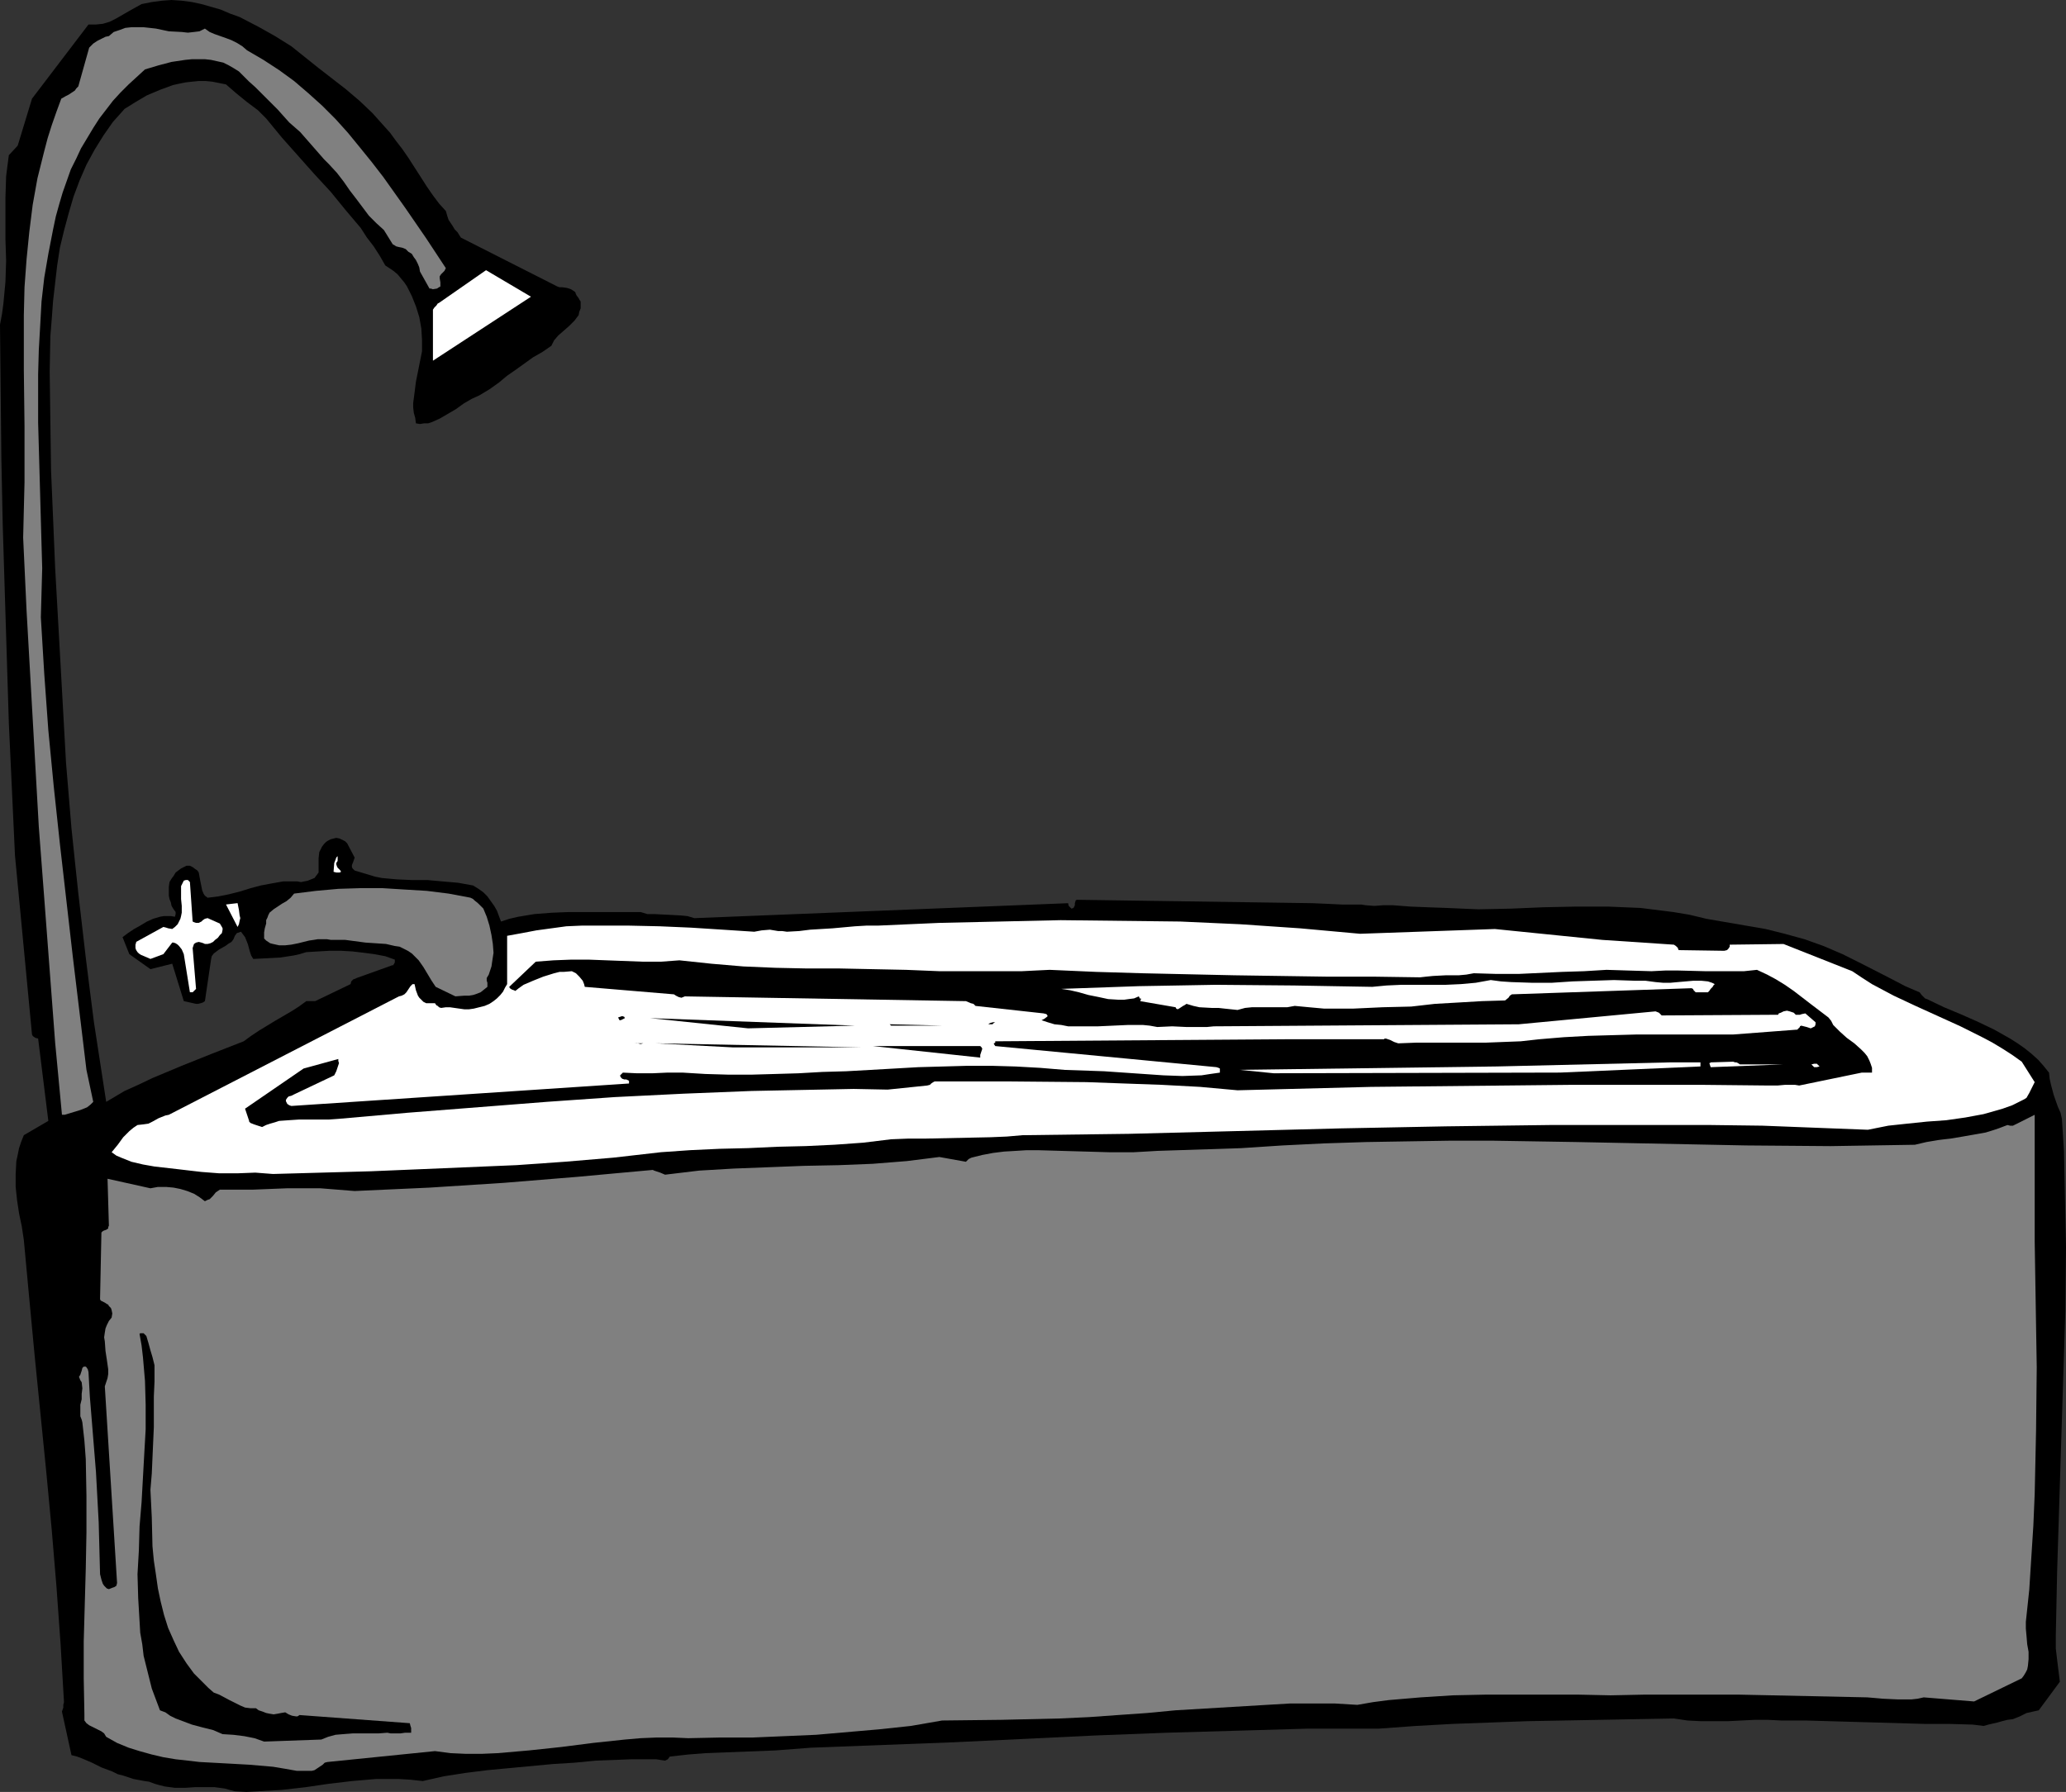 <?xml version="1.0" encoding="UTF-8" standalone="no"?>
<svg
   version="1.0"
   width="129.766mm"
   height="112.582mm"
   id="svg24"
   sodipodi:docname="Bathtub 03.wmf"
   xmlns:inkscape="http://www.inkscape.org/namespaces/inkscape"
   xmlns:sodipodi="http://sodipodi.sourceforge.net/DTD/sodipodi-0.dtd"
   xmlns="http://www.w3.org/2000/svg"
   xmlns:svg="http://www.w3.org/2000/svg">
  <rect width="100%" height="100%" fill="#333333" stroke="none"/>
  <sodipodi:namedview
     id="namedview24"
     pagecolor="#ffffff"
     bordercolor="#000000"
     borderopacity="0.25"
     inkscape:showpageshadow="2"
     inkscape:pageopacity="0.0"
     inkscape:pagecheckerboard="0"
     inkscape:deskcolor="#d1d1d1"
     inkscape:document-units="mm" />
  <defs
     id="defs1">
    <pattern
       id="WMFhbasepattern"
       patternUnits="userSpaceOnUse"
       width="6"
       height="6"
       x="0"
       y="0" />
  </defs>
  <path
     style="fill:#000000;fill-opacity:1;fill-rule:evenodd;stroke:none"
     d="m 55.752,425.343 2.747,0.162 2.909,-0.162 5.494,-0.323 5.656,-0.646 5.494,-0.808 5.494,-0.646 5.656,-0.485 h 2.747 2.747 l 2.747,0.162 2.909,0.323 5.01,-1.131 5.171,-0.808 5.171,-0.646 5.171,-0.485 10.342,-0.97 5.171,-0.323 5.01,-0.485 4.363,-0.162 4.04,-0.162 h 4.04 1.939 l 2.101,0.323 0.323,-0.162 0.323,-0.162 0.485,-0.646 4.363,-0.485 4.04,-0.323 16.645,-0.646 4.202,-0.323 4.202,-0.323 16.968,-0.646 16.968,-0.646 16.806,-0.808 16.806,-0.808 16.806,-0.646 16.806,-0.485 16.645,-0.485 h 16.968 l 8.888,-0.646 8.726,-0.485 8.888,-0.323 8.726,-0.323 17.453,-0.323 8.726,-0.162 8.726,-0.162 3.232,0.485 3.232,0.162 h 3.232 3.07 l 6.464,-0.323 h 3.07 l 3.232,0.162 h 5.818 l 5.656,0.162 11.312,0.323 11.15,0.323 h 5.818 l 5.656,0.162 1.293,0.162 1.293,0.162 1.131,-0.323 2.101,-0.485 1.131,-0.323 1.293,-0.323 1.293,-0.162 1.616,-0.646 1.616,-0.808 1.454,-0.323 1.454,-0.323 5.01,-6.787 -0.323,-2.586 -0.323,-2.586 -0.323,-2.747 v -2.909 l 0.323,-15.514 0.485,-15.352 0.485,-15.514 0.485,-15.352 0.485,-15.352 0.162,-15.352 -0.162,-7.595 -0.162,-7.595 -0.162,-7.595 -0.485,-7.595 -0.323,-1.454 -0.646,-1.454 -0.97,-2.747 -0.646,-2.424 -0.323,-1.454 -0.162,-1.454 -1.293,-1.616 -1.293,-1.454 -1.616,-1.454 -1.616,-1.293 -1.616,-1.131 -1.778,-1.131 -3.717,-2.101 -4.04,-1.939 -4.04,-1.778 -3.878,-1.616 -4.04,-1.939 -0.485,-0.162 -0.323,-0.323 -0.485,-0.485 -0.485,-0.646 -3.394,-1.454 -3.394,-1.778 -6.949,-3.555 -2.262,-1.131 -2.262,-1.131 -2.262,-0.97 -2.262,-0.97 -4.525,-1.616 -4.686,-1.293 -4.525,-1.131 -4.686,-0.808 -9.373,-1.616 -4.04,-0.97 -3.878,-0.646 -3.878,-0.485 -3.878,-0.485 -3.878,-0.162 -3.878,-0.162 h -7.595 l -7.757,0.162 -7.595,0.323 -7.757,0.162 -3.878,-0.162 -3.717,-0.162 -4.525,-0.162 -4.04,-0.162 -4.202,-0.323 h -2.262 l -2.101,0.162 -2.101,-0.162 -0.97,-0.162 h -0.808 -3.717 l -3.394,-0.162 -3.717,-0.162 -55.914,-0.808 -0.323,0.162 v 0.162 l -0.162,0.485 v 0.485 l -0.162,0.323 -0.162,0.323 -0.485,0.162 -0.323,-0.323 -0.323,-0.323 -0.162,-0.646 -88.718,3.555 -1.616,-0.485 -1.616,-0.162 -3.07,-0.162 -3.232,-0.162 h -1.616 l -1.616,-0.485 h -8.565 -4.202 -4.202 l -4.04,0.162 -4.202,0.323 -3.878,0.646 -2.101,0.485 -1.939,0.646 -0.97,-2.586 -0.646,-1.131 -0.808,-1.131 -0.808,-1.131 -0.97,-0.97 -1.131,-0.808 -1.293,-0.808 -1.778,-0.323 -1.778,-0.323 -3.717,-0.323 -3.555,-0.323 h -3.717 l -3.555,-0.162 -3.555,-0.323 -1.616,-0.323 -1.616,-0.485 -1.616,-0.485 -1.616,-0.485 -0.323,-0.323 -0.162,-0.162 -0.162,-0.323 v -0.485 l 0.323,-0.808 0.323,-0.97 -1.778,-3.394 -0.485,-0.485 -0.646,-0.323 -0.646,-0.323 -0.808,-0.162 -0.646,0.162 -0.646,0.162 -0.646,0.323 -0.485,0.323 -0.485,0.485 -0.485,0.646 -0.646,1.293 -0.162,1.454 v 1.293 2.101 l -0.485,0.646 -0.485,0.646 -0.808,0.323 -0.808,0.323 -0.808,0.162 -0.808,0.162 -0.808,-0.162 h -0.808 -2.586 l -2.747,0.485 -2.586,0.485 -2.424,0.646 -2.586,0.808 -2.586,0.646 -2.424,0.485 -2.586,0.323 -0.646,-0.485 -0.323,-0.485 -0.323,-0.808 -0.162,-0.808 -0.162,-0.808 -0.162,-0.808 -0.323,-1.778 -0.323,-0.485 -0.485,-0.323 -0.646,-0.485 -0.646,-0.323 H 44.278 l -0.646,0.323 -0.646,0.323 -0.646,0.485 -0.646,0.485 -0.485,0.808 -0.485,0.646 -0.485,0.808 -0.162,1.131 v 2.101 l 0.162,0.808 0.323,0.808 0.162,0.808 0.485,0.808 0.485,0.646 v 0.485 l -0.162,0.646 -0.97,-0.162 h -0.808 -0.808 l -0.97,0.162 -1.616,0.485 -1.454,0.646 -1.616,0.97 -1.454,0.808 -1.454,0.97 -1.293,0.97 1.616,4.04 5.01,3.555 5.171,-1.293 2.747,8.888 2.909,0.646 h 0.485 l 0.646,-0.162 0.485,-0.162 0.485,-0.323 1.454,-9.858 0.162,-0.808 0.485,-0.646 0.646,-0.485 0.646,-0.485 1.454,-0.808 0.646,-0.485 0.808,-0.485 0.485,-0.646 0.323,-0.808 0.485,-0.646 0.485,-0.162 0.485,-0.162 0.485,0.646 0.485,0.646 0.646,1.616 0.485,1.778 0.323,0.97 0.485,0.808 3.232,-0.162 3.07,-0.162 3.232,-0.485 1.454,-0.323 1.616,-0.485 5.494,-0.323 h 2.747 l 2.747,0.162 2.747,0.323 2.424,0.323 2.586,0.485 2.262,0.808 v 0.646 l -0.162,0.323 -0.323,0.485 v -0.162 l -8.565,3.07 -0.323,0.162 -0.485,0.162 -0.485,0.485 -0.162,0.646 -8.403,4.04 h -0.97 -0.485 -0.646 l -1.778,1.293 -1.778,1.131 -3.878,2.262 -3.717,2.262 -1.939,1.293 -1.778,1.293 -7.434,2.909 -7.272,2.909 -6.949,2.909 -3.394,1.616 -3.232,1.454 -4.363,2.586 -2.909,-18.908 -0.97,-7.595 -0.97,-7.757 -1.778,-15.352 -0.808,-7.595 -0.808,-7.757 -0.646,-7.757 -0.646,-7.757 -1.293,-23.271 -1.293,-23.109 -0.485,-11.636 -0.485,-11.474 -0.162,-11.636 -0.162,-11.797 0.162,-8.403 0.323,-4.04 0.323,-4.363 0.485,-4.202 0.485,-4.202 0.646,-4.202 0.97,-4.04 1.131,-4.202 1.131,-3.879 1.454,-3.879 1.616,-3.717 1.939,-3.555 2.101,-3.394 2.262,-3.232 1.454,-1.616 1.293,-1.454 2.586,-1.616 2.747,-1.616 3.07,-1.293 3.07,-1.131 1.454,-0.323 1.616,-0.323 1.454,-0.162 1.616,-0.162 h 1.616 l 1.616,0.162 1.616,0.323 1.616,0.323 2.424,2.101 2.586,2.101 2.586,1.939 0.97,0.97 0.97,0.97 3.717,4.525 3.878,4.363 3.878,4.363 3.878,4.202 3.555,4.363 3.555,4.202 1.454,2.262 1.616,2.101 1.454,2.262 1.293,2.262 0.97,0.646 0.97,0.646 0.97,0.808 0.808,0.97 0.808,0.97 0.646,0.97 1.131,2.262 0.97,2.424 0.808,2.586 0.485,2.747 0.162,2.747 v 2.586 l -0.485,2.424 -0.97,4.848 -0.323,2.586 -0.323,2.424 v 1.131 l 0.162,1.293 0.323,1.131 0.162,1.293 0.97,0.162 0.97,-0.162 h 0.97 l 0.97,-0.323 1.778,-0.808 1.939,-1.131 1.939,-1.131 1.778,-1.293 1.939,-1.131 1.778,-0.808 2.424,-1.454 2.262,-1.616 1.939,-1.616 2.101,-1.454 4.04,-2.909 2.262,-1.293 2.101,-1.454 0.323,-0.646 0.323,-0.646 0.97,-1.131 1.293,-1.131 1.293,-1.131 1.293,-1.293 0.485,-0.646 0.485,-0.646 0.162,-0.808 0.323,-0.808 v -0.808 -0.808 l -0.323,-0.485 -0.162,-0.323 -0.485,-0.646 -0.162,-0.323 -0.162,-0.485 -0.485,-0.323 -0.485,-0.323 -0.97,-0.323 -1.131,-0.162 h -0.646 l -0.485,-0.162 -22.947,-11.636 -0.808,-1.293 -0.646,-0.646 -0.485,-0.808 -0.97,-1.454 -0.323,-0.97 -0.323,-1.131 -1.616,-1.778 -1.454,-1.939 -1.454,-2.101 L 99.869,42.017 98.414,39.755 96.96,37.492 95.505,35.391 93.889,33.291 92.597,31.513 91.142,29.897 88.395,26.826 85.325,23.917 82.093,21.17 75.629,16.16 72.397,13.575 69.165,10.989 65.286,8.565 61.246,6.303 56.883,4.04 54.621,3.232 52.358,2.262 50.096,1.616 47.834,0.97 45.571,0.485 43.147,0.162 40.723,0 38.461,0.162 36.037,0.485 33.613,0.97 30.704,2.586 27.634,4.363 26.018,5.171 24.402,5.656 22.786,5.818 H 21.008 L 7.595,23.433 4.202,34.583 2.101,36.846 1.778,39.27 1.454,41.856 1.293,46.865 v 5.01 5.01 L 1.454,61.895 1.293,66.904 0.808,72.076 0.485,74.5 0,77.085 l 0.162,15.999 0.162,15.837 0.323,15.676 0.485,15.837 0.97,31.351 1.454,31.351 4.04,42.502 0.162,0.323 0.162,0.162 0.485,0.323 0.646,0.162 2.424,19.554 -5.818,3.394 -0.646,1.616 -0.485,1.454 -0.323,1.616 -0.323,1.454 -0.162,3.07 v 3.07 l 0.323,3.07 0.485,3.232 0.646,3.07 0.485,3.232 1.293,13.898 1.293,13.736 2.747,27.473 1.293,13.736 1.131,13.575 0.97,13.575 0.808,13.736 -0.162,0.646 v 0.646 l -0.162,0.485 -0.162,0.485 2.262,10.343 1.293,0.323 1.293,0.485 2.262,0.97 2.262,1.131 1.293,0.485 1.293,0.485 1.293,0.646 1.293,0.323 2.424,0.808 2.586,0.485 1.131,0.162 1.293,0.485 1.131,0.323 1.293,0.323 2.424,0.323 h 2.424 l 2.424,-0.162 h 2.262 2.262 l 2.424,0.323 1.131,0.323 z"
     id="path1" />
  <path
     style="fill:#808080;fill-opacity:1;fill-rule:evenodd;stroke:none"
     d="m 70.458,420.495 h 2.909 0.646 l 0.646,-0.162 0.97,-0.646 0.97,-0.646 0.485,-0.485 0.646,-0.162 25.533,-2.586 3.717,0.485 3.555,0.162 h 3.878 l 3.717,-0.162 3.717,-0.323 3.717,-0.323 7.595,-0.808 7.595,-0.97 7.595,-0.808 3.717,-0.323 3.878,-0.162 h 3.717 l 3.717,0.162 7.757,-0.162 h 7.595 l 7.595,-0.323 7.434,-0.323 7.434,-0.646 7.434,-0.646 7.595,-0.808 7.434,-1.293 14.059,-0.162 13.898,-0.323 6.949,-0.323 6.787,-0.485 6.949,-0.485 6.787,-0.646 10.827,-0.646 10.827,-0.646 5.494,-0.323 h 5.333 5.333 l 5.333,0.323 3.717,-0.646 3.717,-0.485 7.595,-0.646 7.595,-0.485 7.595,-0.162 h 7.434 7.595 7.434 l 7.434,0.162 7.757,-0.162 h 7.595 15.352 l 30.219,0.646 1.939,0.162 1.778,0.162 3.555,0.162 h 1.616 1.616 l 1.454,-0.162 1.454,-0.323 11.958,0.97 11.312,-5.495 0.485,-0.646 0.485,-0.808 0.323,-0.646 0.162,-0.808 0.162,-1.616 v -1.778 l -0.323,-1.778 -0.162,-1.939 -0.162,-1.778 v -1.616 l 0.808,-7.595 0.485,-7.595 0.485,-7.595 0.323,-7.595 0.162,-7.434 0.162,-7.595 0.162,-15.029 -0.485,-29.897 v -15.029 -15.029 l -5.171,2.586 h -0.646 l -0.646,-0.162 -2.586,0.97 -2.586,0.808 -2.747,0.485 -2.747,0.485 -2.909,0.485 -1.454,0.162 -1.293,0.162 -2.909,0.485 -2.747,0.646 -10.019,0.162 -10.019,0.162 -20.038,-0.162 -40.238,-0.808 -20.038,-0.323 h -9.858 l -10.181,0.162 -9.858,0.162 -10.019,0.323 -9.858,0.485 -9.858,0.646 -19.877,0.646 -2.747,0.162 -2.909,0.162 h -5.656 l -5.656,-0.162 -5.656,-0.162 -5.656,-0.162 h -2.747 l -2.586,0.162 -2.747,0.162 -2.586,0.323 -2.586,0.485 -2.586,0.646 -0.323,0.162 -0.323,0.162 -0.323,0.323 -0.323,0.323 -6.302,-1.131 -3.878,0.485 -3.878,0.485 -4.04,0.323 -4.04,0.323 -8.08,0.323 -8.242,0.162 -8.242,0.323 -8.403,0.323 -8.242,0.485 -4.04,0.485 -4.04,0.485 -1.131,-0.485 -0.97,-0.323 -0.485,-0.162 -0.323,-0.162 v 0 l -8.888,0.808 -8.726,0.808 -17.776,1.454 -17.614,1.131 -17.776,0.808 -4.04,-0.323 -4.04,-0.323 h -4.04 -4.04 l -8.08,0.323 h -3.878 -3.878 l -0.97,0.646 -0.646,0.808 -0.808,0.808 -0.485,0.162 -0.646,0.323 -1.293,-0.97 -1.293,-0.808 -1.616,-0.646 -1.616,-0.485 -1.616,-0.323 -1.778,-0.162 h -1.939 l -1.778,0.323 -10.181,-2.262 0.323,11.151 -0.162,0.323 v 0.323 l -0.485,0.323 -0.485,0.162 -0.323,0.162 -0.323,0.323 -0.323,15.837 0.162,0.323 0.323,0.162 0.646,0.323 0.485,0.323 0.323,0.162 0.162,0.323 0.162,0.162 0.323,0.323 0.162,0.485 0.162,0.808 -0.162,0.97 -0.646,0.808 -0.485,0.97 -0.323,0.808 -0.162,0.97 -0.162,1.131 0.162,0.97 0.162,2.262 0.323,2.101 0.323,2.262 v 1.131 l -0.162,0.97 -0.323,0.97 -0.323,0.97 2.909,46.704 -0.162,0.646 -0.485,0.323 -0.485,0.162 -0.808,0.323 -0.485,-0.162 -0.323,-0.323 -0.323,-0.323 -0.323,-0.485 -0.323,-0.97 -0.323,-1.293 -0.162,-6.141 -0.162,-6.141 -0.646,-11.959 -0.97,-11.959 -0.485,-5.979 -0.323,-5.818 -0.162,-0.646 -0.323,-0.485 -0.162,-0.162 h -0.323 -0.162 l -0.323,0.323 -0.162,0.646 -0.323,0.97 -0.323,0.485 0.323,0.808 0.323,0.485 0.162,1.454 -0.162,1.293 v 1.293 l -0.323,1.293 v 1.454 1.293 l 0.323,0.808 0.162,0.646 0.485,4.363 0.323,4.363 0.162,8.727 v 8.727 l -0.162,8.565 -0.485,17.292 v 8.727 l 0.162,8.565 v 1.454 l 0.485,0.646 0.646,0.485 2.909,1.454 0.646,0.485 0.485,0.808 2.586,1.454 2.747,1.131 2.586,0.808 2.909,0.808 2.747,0.646 2.909,0.485 2.909,0.323 2.747,0.323 5.979,0.323 5.818,0.323 5.656,0.485 2.909,0.485 z"
     id="path2" />
  <path
     style="fill:#000000;fill-opacity:1;fill-rule:evenodd;stroke:none"
     d="m 62.701,413.546 13.574,-0.485 v 0 l 1.616,-0.646 1.778,-0.485 1.939,-0.162 2.101,-0.162 h 4.202 1.939 l 2.101,-0.162 0.808,0.162 h 0.808 1.454 l 1.131,-0.162 h 1.454 v -1.131 l -0.162,-0.485 -0.162,-0.646 -26.179,-1.939 -0.485,0.323 h -0.323 l -0.97,-0.162 -0.808,-0.323 -0.808,-0.485 -0.97,0.162 -0.808,0.162 -0.97,0.162 -0.97,-0.162 -0.808,-0.162 -0.808,-0.323 -0.97,-0.323 -0.646,-0.485 h -1.293 l -1.293,-0.162 -1.131,-0.485 -1.293,-0.646 -1.293,-0.646 -2.424,-1.293 -1.293,-0.485 -1.293,-1.131 -1.131,-1.131 -2.262,-2.262 -1.778,-2.424 -1.778,-2.747 -1.293,-2.747 -1.293,-2.909 -0.97,-3.07 -0.808,-3.232 -0.646,-3.07 -0.485,-3.394 -0.485,-3.232 -0.323,-3.394 -0.162,-6.787 -0.323,-6.626 0.323,-3.879 0.162,-3.717 0.323,-7.272 v -7.272 l 0.162,-3.555 v -3.879 l -0.485,-1.939 -0.485,-1.616 -0.485,-1.778 -0.485,-1.616 -0.323,-0.323 -0.323,-0.323 h -0.485 -0.323 l -0.162,0.162 0.485,2.747 0.323,2.747 0.485,5.656 0.162,5.656 v 5.818 l -0.323,5.656 -0.323,5.818 -0.323,5.818 -0.485,5.818 -0.162,5.656 -0.323,5.656 0.162,5.656 0.323,5.495 0.162,2.747 0.485,2.747 0.323,2.747 0.646,2.586 0.646,2.586 0.646,2.586 0.97,2.586 0.97,2.586 1.293,0.485 1.131,0.808 1.293,0.646 1.293,0.485 1.293,0.485 1.293,0.485 2.424,0.646 2.586,0.646 1.131,0.485 1.131,0.485 2.586,0.162 2.586,0.323 2.424,0.485 z"
     id="path3" />
  <path
     style="fill:#ffffff;fill-opacity:1;fill-rule:evenodd;stroke:none"
     d="m 47.834,278.283 2.101,0.162 2.101,0.162 h 4.363 l 4.202,-0.162 4.202,0.323 23.27,-0.646 11.635,-0.485 11.474,-0.485 11.474,-0.485 11.474,-0.808 11.474,-0.97 11.312,-1.293 6.949,-0.485 6.949,-0.323 6.787,-0.162 6.949,-0.323 6.787,-0.162 6.787,-0.323 6.787,-0.485 6.626,-0.808 4.04,-0.162 h 4.04 l 7.757,-0.162 7.757,-0.162 3.878,-0.162 3.717,-0.323 25.21,-0.323 25.21,-0.646 25.048,-0.646 25.048,-0.485 25.048,-0.323 h 25.048 12.443 l 12.605,0.162 12.443,0.485 12.605,0.485 2.424,-0.485 2.424,-0.485 4.525,-0.485 4.686,-0.485 4.525,-0.323 4.525,-0.646 4.363,-0.808 2.262,-0.646 2.262,-0.646 2.262,-0.808 2.262,-1.131 0.646,-0.323 0.485,-0.323 0.646,-1.131 0.646,-1.293 0.323,-0.646 0.323,-0.646 -3.07,-4.848 -2.262,-1.616 -2.262,-1.454 -2.424,-1.454 -2.424,-1.293 -5.171,-2.586 -5.333,-2.424 -5.333,-2.424 -5.171,-2.424 -5.171,-2.747 -2.262,-1.454 -2.424,-1.616 -16.322,-6.464 -12.766,0.162 v 0 0.485 l -0.323,0.485 -0.323,0.323 -0.646,0.162 -10.827,-0.162 -0.162,-0.323 v -0.162 l -0.485,-0.485 -0.485,-0.323 v 0 l -16.968,-1.131 -25.533,-2.586 -31.997,1.131 -7.11,-0.646 -7.11,-0.646 -14.221,-0.97 -14.221,-0.646 -14.221,-0.162 -14.221,-0.162 -14.382,0.323 -14.382,0.323 -14.544,0.646 h -2.747 l -2.747,0.162 -5.333,0.485 -5.333,0.323 -2.586,0.323 -2.909,0.162 -1.131,-0.162 h -0.97 l -1.939,-0.323 -1.939,0.162 -1.778,0.323 -7.434,-0.485 -7.595,-0.485 -7.434,-0.323 -7.434,-0.162 h -7.434 -3.555 l -3.717,0.162 -3.555,0.485 -3.555,0.485 -3.394,0.646 -3.555,0.646 v 11.474 l -0.485,0.808 -0.485,0.97 -0.646,0.808 -0.808,0.808 -0.808,0.646 -0.97,0.646 -1.131,0.485 -1.293,0.323 -1.293,0.323 -1.131,0.162 h -1.131 l -2.262,-0.323 -1.131,-0.162 h -0.97 l -1.131,0.162 -0.485,-0.162 -0.323,-0.323 -0.323,-0.162 -0.323,-0.485 h -2.101 l -0.646,-0.323 -0.485,-0.485 -0.485,-0.485 -0.323,-0.485 -0.485,-1.293 -0.323,-1.454 h -0.485 l -0.485,0.485 -0.646,0.97 -0.323,0.485 -0.485,0.485 -0.646,0.323 -0.646,0.162 -54.621,28.119 -0.808,0.162 -0.808,0.323 -0.808,0.323 -1.454,0.808 -0.97,0.485 -1.131,0.162 -1.454,0.162 -0.97,0.646 -0.97,0.808 -1.454,1.454 -1.293,1.778 -1.454,1.778 1.131,0.808 1.131,0.485 2.424,0.97 2.747,0.646 2.747,0.485 5.656,0.646 2.747,0.323 z"
     id="path4" />
  <path
     style="fill:#000000;fill-opacity:1;fill-rule:evenodd;stroke:none"
     d="m 62.216,267.617 0.97,-0.485 0.97,-0.323 1.131,-0.323 0.97,-0.323 2.262,-0.162 2.424,-0.162 h 2.424 2.424 2.262 l 2.262,-0.162 16.483,-1.454 16.483,-1.293 16.483,-1.293 16.16,-1.131 16.322,-0.808 16.16,-0.646 16.16,-0.323 8.08,-0.162 8.08,0.162 9.373,-0.97 0.646,-0.162 0.323,-0.323 0.485,-0.323 0.323,-0.162 h 0.485 17.614 l 17.938,0.162 8.888,0.323 9.05,0.323 9.05,0.485 8.888,0.808 31.674,-0.808 31.674,-0.323 15.675,-0.162 h 15.837 15.675 l 15.675,0.162 h 0.97 0.97 l 1.778,-0.162 h 1.616 0.808 l 0.97,0.162 14.867,-3.07 h 2.424 v -1.131 l -0.323,-0.97 -0.323,-0.808 -0.485,-0.97 -0.646,-0.808 -0.808,-0.808 -1.616,-1.454 -1.778,-1.293 -1.616,-1.454 -1.616,-1.616 -0.485,-0.97 -0.646,-0.808 -4.04,-3.07 -4.202,-3.232 -2.101,-1.454 -2.101,-1.293 -2.101,-1.131 -2.424,-1.131 -3.07,0.323 h -3.07 -3.07 -3.07 l -6.302,-0.162 h -3.232 l -3.232,0.162 -5.494,-0.162 -5.171,-0.162 -5.333,0.323 -5.171,0.162 -10.342,0.485 h -5.333 l -5.333,-0.162 -1.778,0.323 -1.778,0.162 h -3.07 l -3.07,0.162 -1.616,0.162 -1.454,0.162 -11.15,-0.162 h -11.15 l -21.816,-0.323 -21.978,-0.485 -10.827,-0.323 -10.989,-0.485 -3.394,0.162 -3.232,0.162 h -6.626 -6.626 -6.302 l -7.918,-0.323 -7.918,-0.162 -7.757,-0.162 h -7.757 l -7.595,-0.162 -7.595,-0.323 -7.595,-0.646 -7.595,-0.808 -4.363,0.323 h -4.363 l -8.565,-0.323 -4.202,-0.162 h -4.202 l -4.202,0.162 -4.202,0.323 -6.302,5.979 0.162,0.323 0.485,0.323 0.485,0.162 0.323,0.162 0.808,-0.646 1.131,-0.808 1.131,-0.485 1.131,-0.485 2.424,-0.97 2.586,-0.808 1.293,-0.323 h 0.97 l 1.939,-0.162 0.97,0.485 0.808,0.808 0.808,0.97 0.323,0.808 0.162,0.646 21.17,1.778 0.485,0.323 0.646,0.323 0.646,0.162 0.808,-0.323 66.741,1.131 1.131,0.485 0.646,0.162 0.485,0.485 16.16,1.778 0.646,0.162 0.162,0.162 0.162,0.323 -0.162,0.162 -0.646,0.485 -0.646,0.323 1.454,0.485 1.616,0.485 1.616,0.162 1.616,0.323 h 3.555 3.555 l 7.11,-0.323 h 3.555 l 1.616,0.162 1.778,0.323 3.555,-0.162 3.394,0.162 h 3.232 1.616 l 1.616,-0.162 72.397,-0.485 32.482,-3.07 0.808,0.323 0.646,0.646 27.634,-0.162 0.162,-0.323 0.485,-0.162 0.646,-0.323 0.808,-0.162 0.646,0.162 0.485,0.162 0.485,0.162 0.485,0.485 h 0.97 l 0.485,-0.162 0.808,-0.162 2.424,2.101 v 0.485 l -0.162,0.485 -0.323,0.162 -0.646,0.323 -0.485,-0.162 -0.485,-0.162 -0.646,-0.162 -0.646,-0.162 -0.323,0.162 v 0.162 l -0.323,0.323 -0.323,0.323 h -0.323 l -14.867,1.131 h -11.474 -11.474 l -5.818,0.162 -5.656,0.162 -5.818,0.323 -5.818,0.485 -4.363,0.485 -4.202,0.162 -4.202,0.162 h -8.242 -4.04 -4.202 l -4.202,0.162 -0.485,-0.162 -0.485,-0.162 -0.97,-0.485 -0.485,-0.162 -0.485,-0.162 h -0.323 l -0.162,0.162 h -23.432 l -68.842,0.485 v 0.162 0.162 l -0.323,0.162 v 0 0 0.162 l 0.323,0.485 52.52,5.01 0.485,0.162 0.323,0.162 v 0.485 0.485 l -2.262,0.323 -2.101,0.323 -4.525,0.162 -4.525,-0.162 -4.686,-0.323 -4.686,-0.323 -4.686,-0.323 -4.686,-0.162 -4.686,-0.162 -5.818,-0.485 -5.818,-0.323 -5.656,-0.162 h -5.818 l -5.818,0.162 -5.818,0.162 -11.312,0.646 -5.818,0.323 -5.656,0.162 -5.656,0.323 -5.494,0.162 -5.656,0.162 h -5.494 l -5.494,-0.162 -5.333,-0.323 h -3.717 l -3.555,0.162 h -3.555 l -3.394,-0.162 -0.323,0.323 -0.162,0.162 -0.162,0.162 v 0.162 0 l 0.162,0.323 0.162,0.162 0.162,0.162 0.485,0.162 h 0.485 l 0.323,0.162 0.323,0.162 v 0.646 l -80.154,5.333 -0.485,-0.162 -0.485,-0.323 -0.162,-0.323 -0.162,-0.323 v -0.323 l 0.323,-0.485 0.323,-0.323 0.646,-0.162 0.323,-0.162 0.323,-0.162 9.534,-4.525 0.485,-0.97 0.323,-0.97 0.323,-0.97 -0.162,-0.485 v -0.485 l -8.242,2.262 -13.898,9.535 0.97,2.909 v 0.162 l 0.323,0.323 0.808,0.323 0.97,0.323 z"
     id="path5" />
  <path
     style="fill:#808080;fill-opacity:1;fill-rule:evenodd;stroke:none"
     d="m 15.352,264.708 3.717,-1.131 0.808,-0.323 0.808,-0.323 0.808,-0.646 0.646,-0.646 -1.616,-7.595 -3.232,-26.826 -3.07,-26.826 -1.454,-13.575 -1.293,-13.413 -0.97,-13.413 -0.808,-13.413 0.162,-5.818 0.162,-5.818 -0.323,-11.474 -0.323,-11.636 -0.323,-11.474 v -5.656 -5.818 l 0.162,-5.818 0.323,-5.656 0.323,-5.818 0.646,-5.656 0.97,-5.656 1.131,-5.818 0.646,-3.07 0.808,-2.909 0.808,-2.747 0.97,-2.747 0.97,-2.747 1.293,-2.586 1.131,-2.424 1.454,-2.424 1.454,-2.424 1.454,-2.262 1.616,-2.101 1.616,-2.101 1.778,-1.939 1.939,-1.939 1.939,-1.778 1.939,-1.778 3.232,-0.97 3.07,-0.808 3.232,-0.485 1.616,-0.162 h 1.616 1.454 l 1.454,0.162 1.454,0.323 1.454,0.323 1.293,0.646 1.131,0.646 1.293,0.808 0.97,0.97 1.454,1.454 1.454,1.293 2.586,2.586 2.747,2.747 1.293,1.454 1.454,1.616 1.293,1.131 1.293,1.131 2.262,2.586 1.131,1.293 1.131,1.293 1.131,1.293 1.131,1.131 1.939,2.101 1.616,2.101 1.454,2.101 1.616,2.101 1.454,1.939 1.454,1.939 1.778,1.778 1.778,1.616 2.101,3.394 0.323,0.162 0.485,0.323 0.646,0.162 0.808,0.162 0.808,0.323 0.646,0.646 0.808,0.485 0.485,0.808 0.485,0.646 0.485,0.97 0.323,0.808 0.162,0.97 2.262,4.04 h 0.323 l 0.485,0.162 0.97,-0.162 0.485,-0.323 0.323,-0.162 v -0.485 -0.485 l -0.162,-0.97 v -0.485 l 0.323,-0.485 0.162,-0.162 0.323,-0.323 0.323,-0.323 0.323,-0.646 -4.686,-7.111 L 96.152,49.289 90.981,42.017 88.234,38.462 85.486,35.068 82.578,31.513 79.669,28.281 76.437,25.049 73.205,22.14 69.811,19.231 66.256,16.645 62.539,14.221 58.661,11.959 57.53,10.989 56.237,10.181 54.944,9.535 53.651,9.05 50.904,8.08 49.773,7.595 48.642,6.787 47.349,7.434 46.056,7.595 44.602,7.757 43.147,7.595 40.077,7.434 37.006,6.787 34.098,6.464 h -1.454 -1.454 l -1.454,0.162 -1.293,0.485 -1.454,0.485 -1.131,0.97 -0.808,0.162 -0.646,0.323 -1.293,0.646 -0.97,0.646 -0.97,0.97 -2.586,9.211 -0.485,0.485 -0.323,0.485 -0.97,0.646 -0.485,0.323 -0.646,0.323 -1.131,0.646 -1.131,3.07 -1.131,3.232 -0.97,3.07 -0.808,3.07 -0.808,3.232 -0.808,3.232 -1.131,6.303 -0.808,6.464 -0.646,6.464 -0.485,6.626 -0.162,6.626 v 6.464 6.626 l 0.162,13.252 v 13.413 l -0.162,6.464 -0.162,6.626 0.808,17.292 1.939,34.26 0.97,17.13 1.293,16.968 1.293,17.13 1.293,17.13 1.616,17.13 z"
     id="path6" />
  <path
     style="fill:#ffffff;fill-opacity:1;fill-rule:evenodd;stroke:none"
     d="m 152.712,256.143 h 1.616 z"
     id="path7" />
  <path
     style="fill:#ffffff;fill-opacity:1;fill-rule:evenodd;stroke:none"
     d="m 302.353,254.85 68.034,-0.162 33.29,-1.454 v -0.97 0 h -7.11 l -41.208,0.97 -61.085,0.808 z"
     id="path8" />
  <path
     style="fill:#ffffff;fill-opacity:1;fill-rule:evenodd;stroke:none"
     d="m 406.424,253.396 16.806,-0.646 h -9.696 -0.485 l -0.485,-0.323 -0.323,-0.162 h -0.323 l -0.485,-0.162 -5.333,0.162 v 0 l -0.162,0.162 h -0.162 l 0.162,0.485 0.162,0.485 h 0.162 z"
     id="path9" />
  <path
     style="fill:#ffffff;fill-opacity:1;fill-rule:evenodd;stroke:none"
     d="m 430.664,253.396 h 0.646 l 0.646,-0.162 -0.323,-0.323 -0.323,-0.323 h -0.646 l -0.646,0.162 z"
     id="path10" />
  <path
     style="fill:#000000;fill-opacity:1;fill-rule:evenodd;stroke:none"
     d="m 232.704,250.487 0.162,-0.485 0.162,-0.485 0.162,-0.485 -0.162,-0.323 -0.323,-0.323 h -25.533 l 25.533,2.747 z"
     id="path11" />
  <path
     style="fill:#000000;fill-opacity:1;fill-rule:evenodd;stroke:none"
     d="m 174.043,248.709 h 30.704 l -49.126,-0.97 z"
     id="path12" />
  <path
     style="fill:#000000;fill-opacity:1;fill-rule:evenodd;stroke:none"
     d="m 152.065,247.901 0.646,-0.162 h -0.97 -0.485 l -0.646,-0.162 0.808,0.162 z"
     id="path13" />
  <path
     style="fill:#000000;fill-opacity:1;fill-rule:evenodd;stroke:none"
     d="m 177.598,244.185 25.371,-0.646 -48.642,-1.778 z"
     id="path14" />
  <path
     style="fill:#000000;fill-opacity:1;fill-rule:evenodd;stroke:none"
     d="m 207.171,243.538 h 1.778 z"
     id="path15" />
  <path
     style="fill:#000000;fill-opacity:1;fill-rule:evenodd;stroke:none"
     d="m 211.534,243.538 h 12.12 l -12.443,-0.323 z"
     id="path16" />
  <path
     style="fill:#000000;fill-opacity:1;fill-rule:evenodd;stroke:none"
     d="m 234.966,243.215 h 0.162 0.485 l 0.323,-0.323 0.323,-0.162 h -0.485 l -0.646,0.162 -0.323,0.162 -0.162,0.162 v 0 z"
     id="path17" />
  <path
     style="fill:#000000;fill-opacity:1;fill-rule:evenodd;stroke:none"
     d="m 147.056,242.245 h 0.323 l 0.323,-0.162 0.323,-0.162 0.323,-0.162 -0.162,-0.323 -0.485,-0.162 -0.485,0.162 -0.485,0.162 z"
     id="path18" />
  <path
     style="fill:#ffffff;fill-opacity:1;fill-rule:evenodd;stroke:none"
     d="m 280.376,239.175 0.485,-0.323 0.323,-0.162 0.485,-0.323 1.616,0.485 1.454,0.323 2.909,0.162 h 1.616 l 1.454,0.162 3.07,0.323 1.778,-0.485 1.616,-0.162 h 1.778 1.778 3.232 1.616 l 1.778,-0.323 3.394,0.323 3.555,0.323 h 3.394 3.555 l 6.949,-0.323 6.787,-0.162 5.656,-0.646 5.656,-0.323 5.494,-0.323 5.494,-0.162 0.808,-0.646 0.323,-0.485 0.485,-0.323 42.662,-1.454 0.323,0.162 0.162,0.323 0.323,0.323 0.162,0.162 h 0.323 2.262 0.323 l 0.323,-0.323 0.323,-0.485 0.485,-0.485 0.162,-0.323 0.323,-0.323 -0.646,-0.323 -0.97,-0.323 -1.616,-0.162 h -1.778 l -3.717,0.323 -1.778,0.162 h -1.778 l -1.778,-0.162 -2.424,-0.323 h -2.586 l -4.848,-0.162 -5.01,0.162 -4.848,0.162 -4.848,0.323 h -4.848 l -4.848,-0.162 -2.424,-0.162 -2.424,-0.323 -3.555,0.646 -3.555,0.323 -3.555,0.162 h -3.555 -6.949 l -3.555,0.162 -3.394,0.323 -9.373,-0.162 -9.211,-0.162 -18.584,-0.162 -9.05,0.162 -9.211,0.162 -9.211,0.323 -9.211,0.323 2.101,0.323 2.101,0.485 2.262,0.646 2.424,0.485 2.262,0.485 2.586,0.162 h 1.131 l 1.131,-0.162 1.293,-0.162 1.131,-0.485 0.162,0.323 v 0.162 h 0.323 v 0.162 0.162 l -0.162,0.323 8.403,1.454 0.162,0.323 0.323,0.162 0.323,-0.162 z"
     id="path19" />
  <path
     style="fill:#808080;fill-opacity:1;fill-rule:evenodd;stroke:none"
     d="m 108.11,236.589 2.101,-0.162 h 1.131 l 0.97,-0.162 0.97,-0.323 0.808,-0.323 0.808,-0.646 0.808,-0.646 v -0.485 -0.485 l -0.162,-0.485 v -0.646 l 0.485,-0.808 0.323,-0.97 0.323,-0.97 0.162,-1.131 0.323,-2.101 -0.162,-2.101 -0.323,-2.101 -0.485,-2.262 -0.646,-2.101 -0.808,-1.939 -0.646,-0.646 -0.646,-0.646 -0.808,-0.646 -0.323,-0.323 -0.646,-0.323 -5.171,-0.97 -5.171,-0.646 -5.333,-0.323 -5.171,-0.323 h -5.333 l -5.171,0.162 -5.333,0.485 -5.171,0.646 -0.808,0.97 -0.97,0.808 -1.131,0.646 -0.97,0.646 -0.97,0.646 -0.97,0.808 -0.323,0.646 -0.162,0.485 -0.323,0.646 v 0.808 l -0.323,1.131 -0.162,0.97 v 0.808 0.646 l 0.485,0.485 0.485,0.323 0.485,0.323 0.646,0.162 1.454,0.323 h 1.454 l 1.454,-0.162 1.616,-0.323 1.293,-0.323 1.293,-0.323 1.131,-0.162 0.97,-0.162 h 2.101 l 0.97,0.162 h 1.131 2.262 l 2.424,0.323 2.424,0.323 2.424,0.162 2.424,0.162 2.101,0.485 1.131,0.162 0.97,0.485 0.97,0.485 0.97,0.646 0.808,0.808 0.808,0.808 1.131,1.616 0.97,1.616 0.97,1.616 0.97,1.454 z"
     id="path20" />
  <path
     style="fill:#ffffff;fill-opacity:1;fill-rule:evenodd;stroke:none"
     d="m 45.086,235.62 h 0.323 0.323 l 0.323,-0.323 0.485,-0.485 -0.808,-9.696 0.162,-0.485 0.162,-0.485 0.485,-0.323 0.646,-0.162 0.646,0.162 0.485,0.162 0.323,0.162 h 0.646 l 0.646,-0.162 0.646,-0.323 0.485,-0.485 0.646,-0.485 0.485,-0.646 0.485,-0.485 0.162,-0.808 v -0.323 l -0.162,-0.323 -0.485,-0.808 -2.909,-1.293 -0.646,0.162 -0.485,0.323 -0.323,0.323 -0.646,0.323 h -0.646 l -0.485,-0.162 -0.323,-0.162 -0.646,-9.373 v 0 l -0.323,-0.323 -0.162,-0.162 h -0.485 l -0.485,0.162 -0.323,0.646 -0.323,0.646 v 1.454 1.616 l 0.162,1.616 v 1.616 l -0.162,0.808 -0.162,0.646 -0.323,0.646 -0.323,0.646 -0.646,0.646 -0.646,0.485 -0.97,-0.162 -0.485,-0.162 -0.646,-0.162 -6.464,3.555 v 0.162 l -0.162,0.485 v 0.808 l 0.162,0.485 0.323,0.485 0.323,0.323 0.485,0.323 1.131,0.485 1.131,0.485 3.07,-1.131 2.101,-2.747 h 0.323 l 0.485,0.162 0.485,0.323 0.323,0.323 0.646,0.808 0.485,1.131 z"
     id="path21" />
  <path
     style="fill:#ffffff;fill-opacity:1;fill-rule:evenodd;stroke:none"
     d="m 56.398,220.105 0.323,-0.646 0.162,-0.808 0.162,-0.646 -0.162,-0.646 -0.162,-1.293 -0.323,-1.616 -2.747,0.323 z"
     id="path22" />
  <path
     style="fill:#ffffff;fill-opacity:1;fill-rule:evenodd;stroke:none"
     d="m 79.83,207.177 h 0.485 0.323 l 0.323,-0.162 -0.162,-0.323 -0.323,-0.323 -0.323,-0.323 -0.162,-0.323 -0.162,-0.485 v -0.323 l 0.323,-0.485 v -0.485 -0.646 l -0.323,0.323 -0.162,0.485 -0.323,0.808 -0.162,2.101 z"
     id="path23" />
  <path
     style="fill:#ffffff;fill-opacity:1;fill-rule:evenodd;stroke:none"
     d="m 102.777,85.65 23.27,-15.191 -10.666,-6.303 -11.15,7.757 -0.323,0.162 -0.323,0.485 -0.485,0.485 -0.323,0.485 z"
     id="path24" />
</svg>
